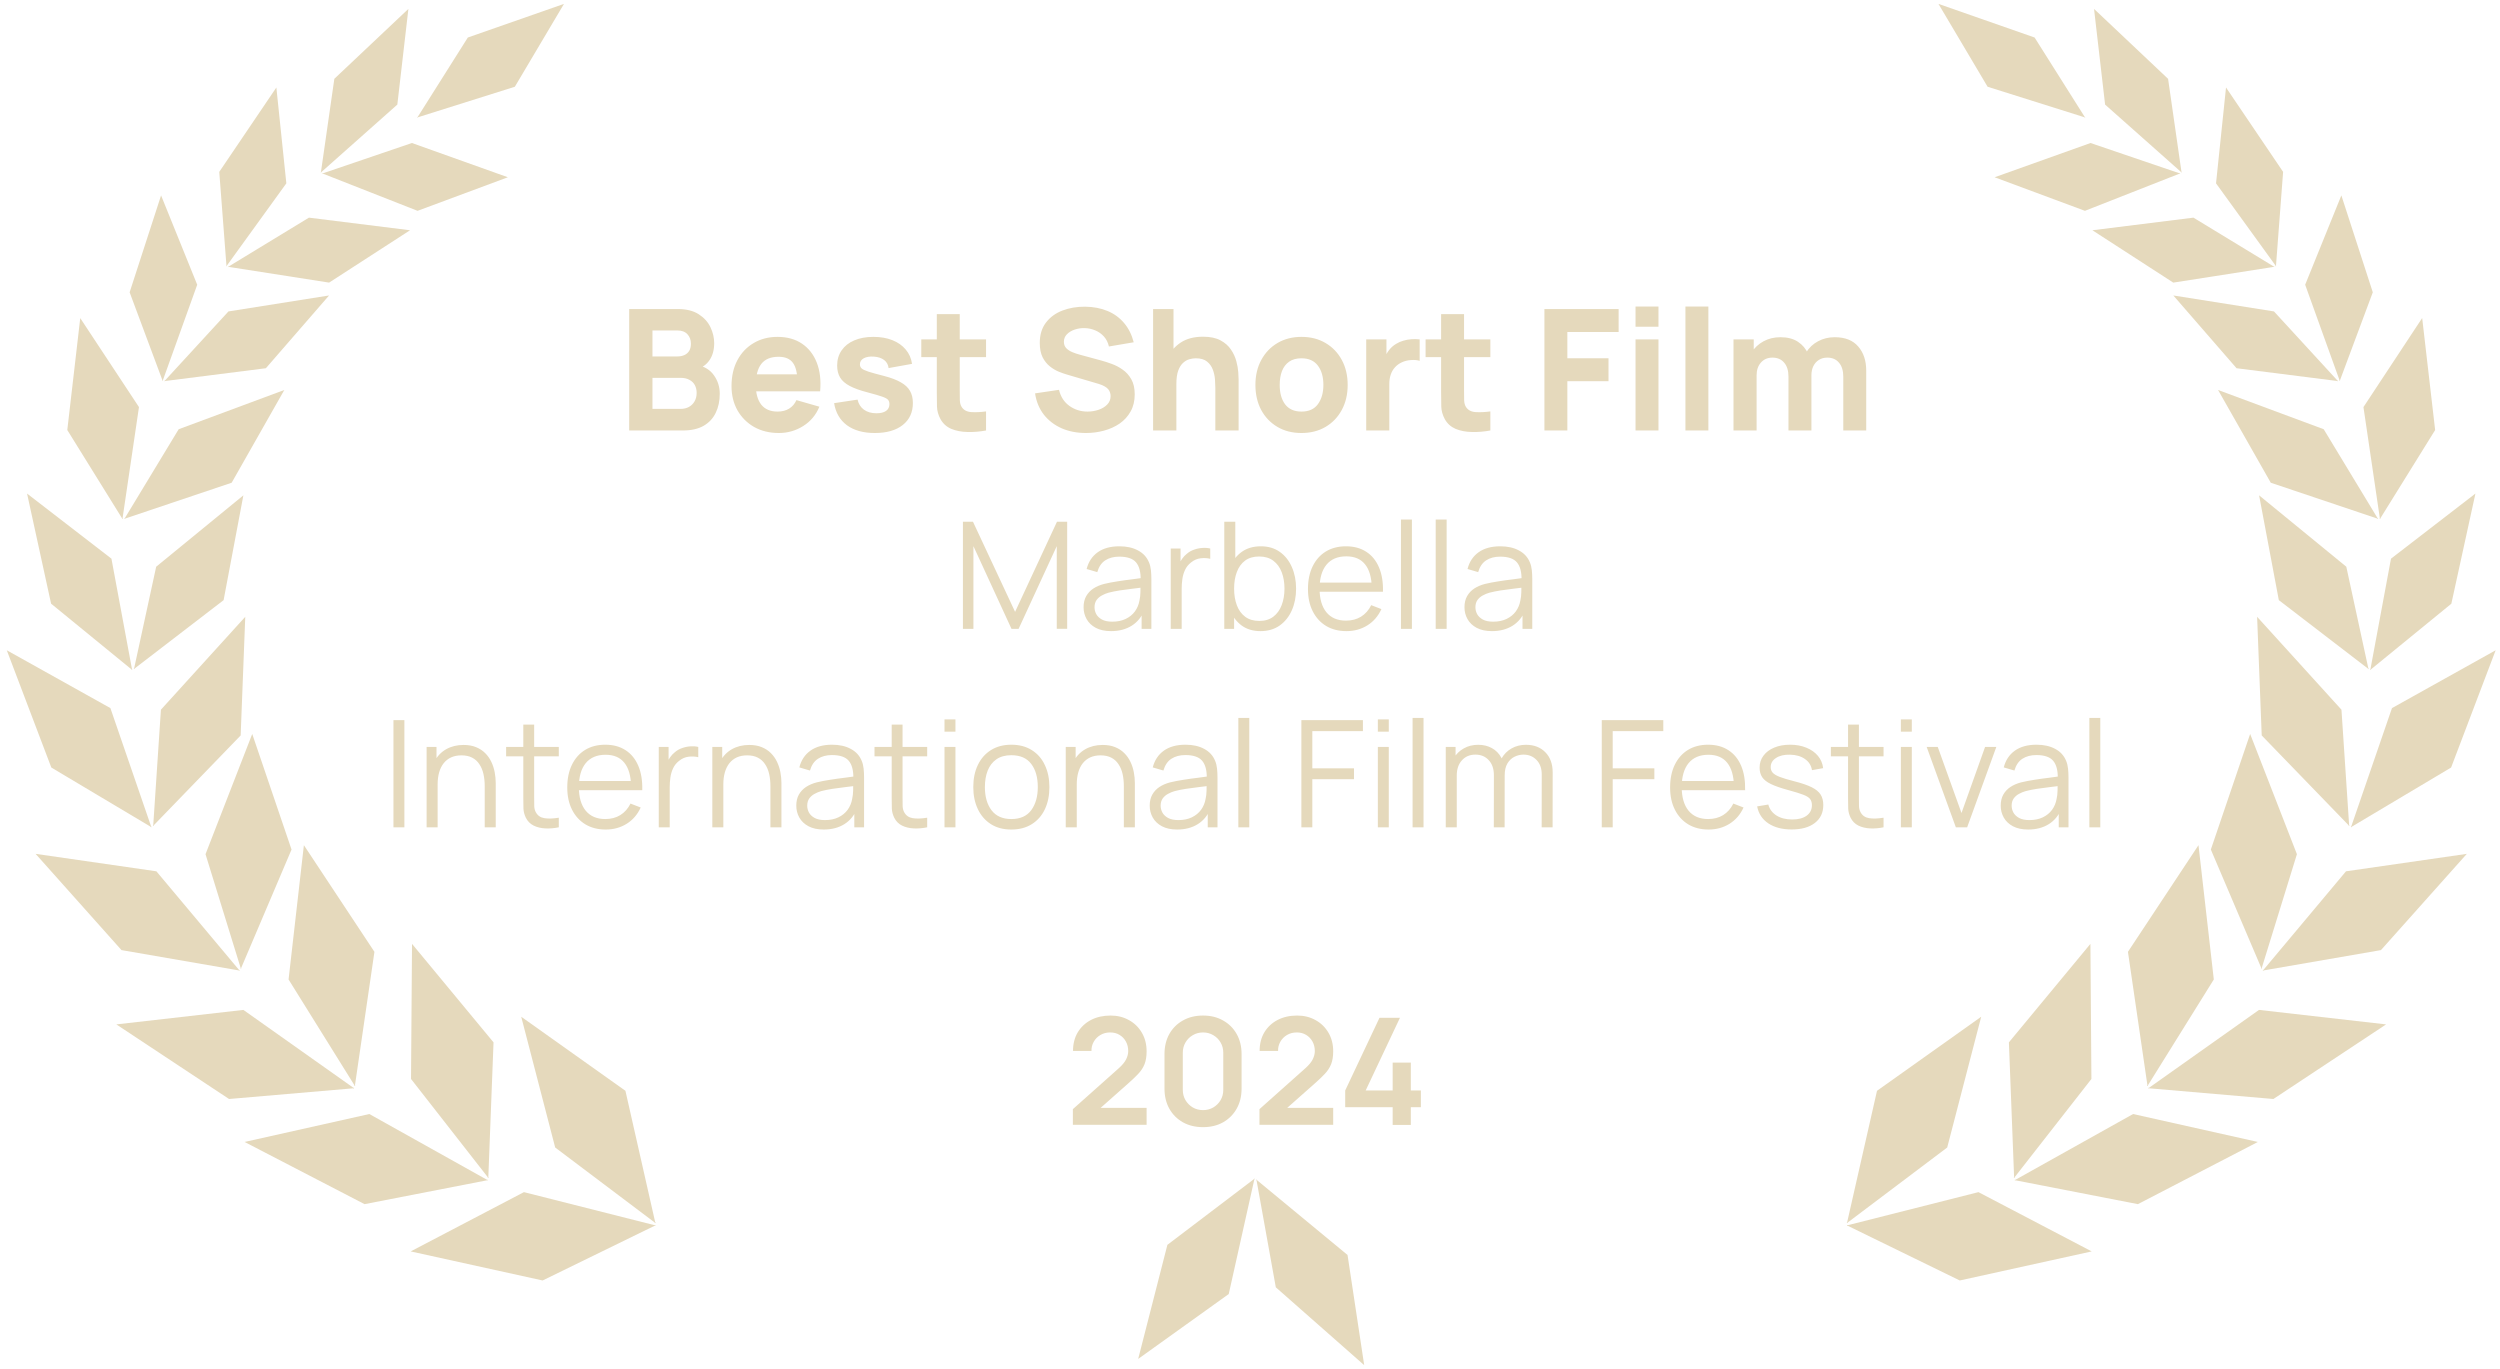 <svg xmlns="http://www.w3.org/2000/svg" width="252" height="138" viewBox="0 0 252 138" fill="none"><path d="M63.043 109.952L52.539 102.487L55.962 115.668L65.978 123.217L66.033 123.297L66.093 123.257L66.038 123.177L63.043 109.952Z" fill="#E5D9BC"></path><path d="M66.063 123.521L66.058 123.486L65.968 123.496L52.812 120.167L41.396 126.142L54.696 129.072L65.958 123.571L66.068 123.561L66.063 123.521Z" fill="#E5D9BC"></path><path d="M41.531 95.142L41.431 108.761L49.15 118.638L49.185 118.737L49.255 118.712L49.225 118.618L49.748 105.069L41.531 95.142Z" fill="#E5D9BC"></path><path d="M49.15 118.996L49.155 118.961L49.16 118.927L49.07 118.912L37.23 112.294L24.653 115.109L36.747 121.378L49.055 118.981L49.15 118.996Z" fill="#E5D9BC"></path><path d="M30.632 85.195L29.088 98.73L35.715 109.374L35.735 109.473L35.805 109.458L35.785 109.364L37.743 95.944L30.632 85.195Z" fill="#E5D9BC"></path><path d="M35.675 109.728L35.695 109.658L35.601 109.633L24.533 101.799L11.726 103.259L23.088 110.779L35.581 109.703L35.675 109.728Z" fill="#E5D9BC"></path><path d="M24.279 97.638H24.314L24.319 97.549L29.387 85.634L25.425 73.983L20.716 86.103L24.249 97.544L24.244 97.633L24.279 97.638Z" fill="#E5D9BC"></path><path d="M24.045 97.813L24.125 97.858L24.144 97.828L24.159 97.798L24.085 97.758L15.763 87.827L3.589 86.068L12.245 95.77L24.045 97.813Z" fill="#E5D9BC"></path><path d="M15.444 83.247L15.474 83.262L15.508 83.177L24.259 74.133L24.722 62.173L16.221 71.537L15.449 83.153L15.414 83.232L15.444 83.247Z" fill="#E5D9BC"></path><path d="M15.165 83.322L15.225 83.397L15.254 83.372V83.377V83.372L15.279 83.357L15.225 83.287L11.128 71.377L0.684 65.547L5.173 77.367L15.165 83.322Z" fill="#E5D9BC"></path><path d="M13.505 67.436L13.535 67.451L13.58 67.376L22.54 60.494L24.533 49.93L15.743 57.125L13.525 67.351L13.48 67.421L13.505 67.436Z" fill="#E5D9BC"></path><path d="M13.251 67.471L13.291 67.535L13.316 67.52L13.341 67.505L13.301 67.436L11.233 56.313L2.727 49.751L5.149 60.848L13.251 67.471Z" fill="#E5D9BC"></path><path d="M12.549 52.292L12.568 52.312L12.623 52.267L23.352 48.659L28.659 39.31L18.01 43.267L12.588 52.222L12.529 52.267L12.549 52.287L12.543 52.292L12.549 52.287V52.292Z" fill="#E5D9BC"></path><path d="M12.314 52.316L12.344 52.312L12.369 52.307L12.354 52.237L14.008 41.035L8.089 32.065L6.783 43.347L12.299 52.237L12.314 52.316Z" fill="#E5D9BC"></path><path d="M16.58 38.414L16.595 38.438L16.66 38.404L26.8 37.118L33.169 29.783L23.028 31.392L16.63 38.354L16.57 38.389L16.58 38.409V38.414Z" fill="#E5D9BC"></path><path d="M16.37 38.394H16.42V38.324L19.879 28.701L16.236 19.697L13.067 29.464L16.37 38.324V38.394Z" fill="#E5D9BC"></path><path d="M22.993 26.873L23.003 26.923L23.083 26.908L33.174 28.487L41.331 23.21L31.141 21.939L23.058 26.858L22.993 26.873Z" fill="#E5D9BC"></path><path d="M22.804 26.823L22.849 26.838L22.864 26.778L28.863 18.481L27.857 8.819L22.101 17.325L22.824 26.753L22.804 26.823Z" fill="#E5D9BC"></path><path d="M32.496 17.454V17.514H32.576L42.089 21.252L51.193 17.868L41.521 14.415L32.581 17.459L32.496 17.454Z" fill="#E5D9BC"></path><path d="M32.347 17.385L32.367 17.395L32.397 17.34L40.051 10.543L41.167 0.896L33.702 7.942L32.357 17.3L32.322 17.37L32.347 17.38V17.385Z" fill="#E5D9BC"></path><path d="M42.133 11.819L51.896 8.744L56.849 0.392L47.157 3.781L42.114 11.774L42.049 11.819L42.084 11.858L42.133 11.819Z" fill="#E5D9BC"></path><path d="M186.177 123.277L186.207 123.297L186.257 123.222L196.278 115.668L199.706 102.487L189.202 109.952L186.197 123.187L186.152 123.257L186.177 123.277Z" fill="#E5D9BC"></path><path d="M199.427 120.167L186.272 123.496L186.182 123.486V123.521H186.177H186.182L186.177 123.561L186.277 123.571L197.544 129.072L210.844 126.142L199.427 120.167Z" fill="#E5D9BC"></path><path d="M203.06 118.737L203.095 118.638L210.814 108.761L210.714 95.142L202.497 105.069L203.02 118.618L202.99 118.712L203.06 118.737Z" fill="#E5D9BC"></path><path d="M203.175 118.912L203.085 118.927L203.09 118.961H203.095L203.1 118.996L203.19 118.981L215.498 121.378L227.592 115.109L215.015 112.294L203.175 118.912Z" fill="#E5D9BC"></path><path d="M216.505 109.473L216.524 109.374L223.152 98.73L221.607 85.195L214.496 95.944L216.455 109.364L216.435 109.458L216.505 109.473Z" fill="#E5D9BC"></path><path d="M227.712 101.799H227.707L216.644 109.633L216.549 109.658L216.559 109.693L216.569 109.728L216.664 109.703L229.157 110.779L240.518 103.259L227.712 101.799Z" fill="#E5D9BC"></path><path d="M226.815 73.983L222.853 85.634L227.921 97.534L227.926 97.638H227.961H227.966L227.996 97.633L227.991 97.554L231.529 86.103L226.815 73.983Z" fill="#E5D9BC"></path><path d="M228.16 97.758L228.085 97.803L228.1 97.828L228.12 97.858L228.2 97.813L240 95.77L248.656 86.068L236.477 87.827L228.16 97.758Z" fill="#E5D9BC"></path><path d="M236.766 83.262L236.796 83.247L236.826 83.232L236.791 83.153L236.019 71.537L227.517 62.173L227.981 74.133L236.731 83.177L236.766 83.262Z" fill="#E5D9BC"></path><path d="M236.99 83.372L237.015 83.397L237.075 83.322L247.071 77.367L251.561 65.547L241.111 71.377L237.01 83.297L236.965 83.357L236.985 83.372V83.377L236.99 83.372Z" fill="#E5D9BC"></path><path d="M238.719 67.451L238.769 67.421L238.724 67.351L236.507 57.125L227.717 49.93L229.705 60.494L238.68 67.386L238.719 67.451Z" fill="#E5D9BC"></path><path d="M241.012 56.313L238.944 67.436L238.904 67.505L238.929 67.52V67.525V67.52L238.954 67.535L238.994 67.471L247.096 60.853L249.523 49.751L241.012 56.313Z" fill="#E5D9BC"></path><path d="M239.646 52.212L234.23 43.267L223.581 39.31L228.893 48.659L239.621 52.267L239.676 52.312L239.696 52.292L239.716 52.267L239.646 52.212Z" fill="#E5D9BC"></path><path d="M239.886 52.222L239.871 52.307L239.93 52.316L239.945 52.237L245.462 43.347L244.156 32.065L244.151 32.08V32.065L238.236 41.035L239.886 52.222Z" fill="#E5D9BC"></path><path d="M225.444 37.118L235.585 38.404L235.65 38.438L235.66 38.414H235.665V38.409L235.675 38.389L235.61 38.354L229.217 31.392L219.071 29.783V29.788V29.783L225.444 37.118Z" fill="#E5D9BC"></path><path d="M235.819 38.314V38.394H235.849H235.874V38.324L239.178 29.464L236.009 19.697L232.361 28.701L235.819 38.314Z" fill="#E5D9BC"></path><path d="M210.913 23.21L219.066 28.487L223.122 27.855L229.162 26.908L229.241 26.923L229.251 26.873L229.187 26.858L221.099 21.939L210.913 23.21Z" fill="#E5D9BC"></path><path d="M229.391 26.838L229.436 26.823L229.421 26.768L230.138 17.325L224.383 8.819L223.376 18.481L229.371 26.763L229.391 26.838Z" fill="#E5D9BC"></path><path d="M210.161 21.252L219.669 17.514H219.749V17.454L219.664 17.459L210.724 14.415L201.057 17.868L210.161 21.252Z" fill="#E5D9BC"></path><path d="M219.853 17.34L219.878 17.395L219.898 17.385V17.38L219.923 17.37L219.888 17.3L218.543 7.947L211.078 0.896L212.194 10.543L219.853 17.34Z" fill="#E5D9BC"></path><path d="M210.111 11.819L210.161 11.858L210.196 11.819L210.131 11.774L205.088 3.781L195.396 0.392L200.349 8.744L210.111 11.819Z" fill="#E5D9BC"></path><path d="M126.728 118.981L126.678 118.892L126.623 118.926L126.663 118.996L128.601 129.76L137.511 137.608L135.832 126.501L126.728 118.981Z" fill="#E5D9BC"></path><path d="M126.369 118.877L117.673 125.479L114.728 136.98L123.857 130.438L126.434 118.897L126.479 118.832L126.424 118.797L126.369 118.877Z" fill="#E5D9BC"></path><path d="M63.422 43.392V31.152H68.318C69.191 31.152 69.897 31.328 70.435 31.679C70.973 32.025 71.367 32.461 71.616 32.988C71.866 33.515 71.99 34.048 71.99 34.586C71.99 35.272 71.835 35.841 71.523 36.295C71.217 36.748 70.795 37.051 70.256 37.204V36.779C71.021 36.938 71.594 37.292 71.973 37.842C72.359 38.391 72.551 39.006 72.551 39.686C72.551 40.417 72.415 41.06 72.143 41.616C71.877 42.171 71.469 42.607 70.919 42.925C70.37 43.236 69.678 43.392 68.845 43.392H63.422ZM65.768 41.216H68.607C68.919 41.216 69.197 41.151 69.44 41.021C69.684 40.885 69.874 40.698 70.01 40.46C70.152 40.216 70.222 39.93 70.222 39.601C70.222 39.312 70.163 39.054 70.044 38.828C69.925 38.601 69.744 38.422 69.5 38.292C69.262 38.156 68.964 38.088 68.607 38.088H65.768V41.216ZM65.768 35.929H68.284C68.545 35.929 68.777 35.884 68.981 35.793C69.185 35.702 69.347 35.564 69.466 35.377C69.585 35.184 69.644 34.937 69.644 34.637C69.644 34.263 69.528 33.949 69.296 33.694C69.064 33.439 68.726 33.311 68.284 33.311H65.768V35.929ZM78.514 43.647C77.573 43.647 76.743 43.446 76.023 43.044C75.309 42.636 74.748 42.077 74.34 41.369C73.938 40.655 73.737 39.839 73.737 38.921C73.737 37.918 73.935 37.045 74.332 36.303C74.728 35.561 75.275 34.986 75.972 34.578C76.669 34.164 77.471 33.957 78.378 33.957C79.341 33.957 80.16 34.184 80.834 34.637C81.508 35.09 82.007 35.728 82.33 36.55C82.653 37.371 82.766 38.337 82.67 39.448H80.384V38.598C80.384 37.663 80.234 36.992 79.933 36.584C79.638 36.17 79.154 35.963 78.48 35.963C77.692 35.963 77.111 36.204 76.737 36.686C76.369 37.162 76.185 37.867 76.185 38.802C76.185 39.658 76.369 40.321 76.737 40.791C77.111 41.256 77.658 41.488 78.378 41.488C78.831 41.488 79.219 41.389 79.542 41.191C79.865 40.992 80.112 40.706 80.282 40.332L82.594 40.995C82.248 41.834 81.701 42.485 80.953 42.95C80.211 43.415 79.398 43.647 78.514 43.647ZM75.471 39.448V37.731H81.557V39.448H75.471ZM88.176 43.647C87.02 43.647 86.085 43.386 85.371 42.865C84.663 42.338 84.232 41.596 84.079 40.638L86.442 40.281C86.539 40.712 86.751 41.049 87.08 41.293C87.414 41.536 87.836 41.658 88.346 41.658C88.766 41.658 89.089 41.579 89.315 41.42C89.542 41.256 89.655 41.029 89.655 40.74C89.655 40.559 89.61 40.414 89.519 40.307C89.429 40.193 89.225 40.083 88.907 39.975C88.596 39.867 88.108 39.726 87.445 39.55C86.697 39.357 86.1 39.142 85.652 38.904C85.204 38.666 84.881 38.383 84.683 38.054C84.485 37.72 84.385 37.317 84.385 36.847C84.385 36.258 84.536 35.748 84.836 35.317C85.136 34.881 85.558 34.546 86.102 34.314C86.652 34.076 87.298 33.957 88.04 33.957C88.76 33.957 89.398 34.068 89.953 34.289C90.508 34.51 90.956 34.824 91.296 35.232C91.642 35.64 91.854 36.122 91.933 36.677L89.57 37.102C89.531 36.762 89.383 36.493 89.128 36.295C88.873 36.096 88.528 35.98 88.091 35.946C87.666 35.918 87.324 35.974 87.063 36.116C86.808 36.258 86.68 36.462 86.68 36.728C86.68 36.887 86.734 37.02 86.842 37.128C86.955 37.235 87.185 37.346 87.53 37.459C87.882 37.572 88.414 37.72 89.128 37.901C89.825 38.082 90.384 38.295 90.803 38.539C91.228 38.777 91.537 39.066 91.729 39.406C91.922 39.74 92.018 40.145 92.018 40.621C92.018 41.562 91.678 42.301 90.998 42.84C90.318 43.378 89.378 43.647 88.176 43.647ZM99.394 43.392C98.76 43.511 98.136 43.562 97.524 43.545C96.918 43.534 96.374 43.429 95.892 43.231C95.416 43.027 95.054 42.701 94.804 42.253C94.578 41.834 94.459 41.409 94.447 40.978C94.436 40.542 94.43 40.049 94.43 39.499V31.662H96.742V39.363C96.742 39.72 96.745 40.043 96.751 40.332C96.762 40.615 96.822 40.842 96.929 41.012C97.133 41.335 97.459 41.511 97.907 41.539C98.355 41.567 98.85 41.545 99.394 41.471V43.392ZM92.866 35.997V34.212H99.394V35.997H92.866ZM109.467 43.647C108.561 43.647 107.742 43.488 107.011 43.171C106.285 42.848 105.688 42.389 105.217 41.794C104.753 41.193 104.458 40.479 104.333 39.652L106.747 39.295C106.917 39.998 107.269 40.539 107.801 40.919C108.334 41.298 108.94 41.488 109.62 41.488C110 41.488 110.368 41.429 110.725 41.31C111.082 41.191 111.374 41.015 111.601 40.783C111.833 40.55 111.949 40.264 111.949 39.924C111.949 39.799 111.929 39.68 111.89 39.567C111.856 39.448 111.796 39.338 111.711 39.236C111.626 39.134 111.504 39.037 111.346 38.947C111.193 38.856 110.997 38.774 110.759 38.7L107.58 37.765C107.342 37.697 107.065 37.601 106.747 37.476C106.436 37.351 106.132 37.173 105.838 36.941C105.543 36.708 105.297 36.402 105.098 36.023C104.906 35.637 104.809 35.153 104.809 34.569C104.809 33.747 105.016 33.065 105.43 32.521C105.843 31.977 106.396 31.571 107.087 31.305C107.779 31.039 108.544 30.908 109.382 30.914C110.227 30.925 110.98 31.07 111.643 31.348C112.306 31.625 112.862 32.03 113.309 32.563C113.757 33.09 114.08 33.736 114.278 34.501L111.779 34.926C111.689 34.529 111.521 34.195 111.278 33.923C111.034 33.651 110.742 33.444 110.402 33.303C110.068 33.161 109.717 33.084 109.348 33.073C108.986 33.062 108.643 33.113 108.32 33.226C108.002 33.334 107.742 33.492 107.538 33.702C107.339 33.912 107.24 34.161 107.24 34.45C107.24 34.716 107.322 34.935 107.487 35.105C107.651 35.269 107.858 35.402 108.107 35.504C108.357 35.606 108.612 35.691 108.872 35.759L110.997 36.337C111.315 36.422 111.666 36.535 112.051 36.677C112.437 36.813 112.805 37.006 113.156 37.255C113.513 37.499 113.805 37.822 114.032 38.224C114.264 38.626 114.38 39.136 114.38 39.754C114.38 40.411 114.241 40.987 113.964 41.48C113.692 41.967 113.323 42.372 112.859 42.695C112.394 43.012 111.867 43.25 111.278 43.409C110.694 43.568 110.091 43.647 109.467 43.647ZM122.505 43.392V39.057C122.505 38.847 122.493 38.581 122.471 38.258C122.448 37.929 122.377 37.601 122.258 37.272C122.139 36.943 121.944 36.669 121.672 36.448C121.405 36.227 121.026 36.116 120.533 36.116C120.334 36.116 120.122 36.147 119.895 36.21C119.668 36.272 119.456 36.394 119.258 36.575C119.059 36.751 118.895 37.011 118.765 37.357C118.64 37.703 118.578 38.162 118.578 38.734L117.252 38.105C117.252 37.38 117.399 36.7 117.694 36.065C117.988 35.43 118.43 34.918 119.02 34.527C119.615 34.136 120.363 33.94 121.264 33.94C121.983 33.94 122.57 34.062 123.023 34.306C123.476 34.549 123.828 34.858 124.077 35.232C124.332 35.606 124.513 35.997 124.621 36.405C124.729 36.807 124.794 37.176 124.817 37.51C124.839 37.844 124.851 38.088 124.851 38.241V43.392H122.505ZM116.232 43.392V31.152H118.289V37.442H118.578V43.392H116.232ZM131.187 43.647C130.264 43.647 129.453 43.44 128.756 43.027C128.059 42.613 127.515 42.043 127.124 41.318C126.739 40.587 126.546 39.748 126.546 38.802C126.546 37.844 126.745 37.003 127.141 36.278C127.538 35.547 128.085 34.977 128.782 34.569C129.479 34.161 130.281 33.957 131.187 33.957C132.111 33.957 132.921 34.164 133.618 34.578C134.321 34.991 134.868 35.564 135.259 36.295C135.65 37.02 135.845 37.856 135.845 38.802C135.845 39.754 135.647 40.596 135.25 41.327C134.859 42.052 134.312 42.621 133.61 43.035C132.913 43.443 132.105 43.647 131.187 43.647ZM131.187 41.488C131.93 41.488 132.482 41.239 132.845 40.74C133.213 40.236 133.397 39.59 133.397 38.802C133.397 37.986 133.21 37.334 132.836 36.847C132.468 36.36 131.918 36.116 131.187 36.116C130.683 36.116 130.269 36.229 129.946 36.456C129.623 36.683 129.382 36.997 129.224 37.4C129.071 37.802 128.994 38.269 128.994 38.802C128.994 39.624 129.178 40.278 129.547 40.766C129.921 41.247 130.468 41.488 131.187 41.488ZM137.714 43.392V34.212H139.754V36.456L139.533 36.167C139.652 35.85 139.811 35.561 140.009 35.3C140.208 35.039 140.451 34.824 140.74 34.654C140.961 34.518 141.202 34.413 141.463 34.34C141.724 34.26 141.993 34.212 142.27 34.195C142.548 34.172 142.826 34.178 143.103 34.212V36.371C142.848 36.292 142.551 36.266 142.211 36.295C141.877 36.317 141.573 36.394 141.301 36.524C141.029 36.649 140.8 36.816 140.613 37.026C140.426 37.23 140.284 37.473 140.188 37.757C140.092 38.034 140.043 38.349 140.043 38.7V43.392H137.714ZM150.228 43.392C149.594 43.511 148.97 43.562 148.358 43.545C147.752 43.534 147.208 43.429 146.726 43.231C146.25 43.027 145.888 42.701 145.638 42.253C145.412 41.834 145.293 41.409 145.281 40.978C145.27 40.542 145.264 40.049 145.264 39.499V31.662H147.576V39.363C147.576 39.72 147.579 40.043 147.585 40.332C147.596 40.615 147.656 40.842 147.763 41.012C147.967 41.335 148.293 41.511 148.741 41.539C149.188 41.567 149.684 41.545 150.228 41.471V43.392ZM143.7 35.997V34.212H150.228V35.997H143.7ZM155.677 43.392V31.152H163.157V33.464H157.989V36.116H162.137V38.428H157.989V43.392H155.677ZM164.862 32.937V30.897H167.174V32.937H164.862ZM164.862 43.392V34.212H167.174V43.392H164.862ZM169.892 43.392V30.897H172.204V43.392H169.892ZM185.803 43.392V37.969C185.803 37.363 185.658 36.892 185.369 36.558C185.086 36.218 184.692 36.048 184.188 36.048C183.865 36.048 183.584 36.125 183.346 36.278C183.108 36.425 182.921 36.635 182.785 36.907C182.655 37.173 182.59 37.482 182.59 37.833L181.621 37.187C181.621 36.558 181.768 36.003 182.062 35.521C182.363 35.039 182.762 34.665 183.261 34.399C183.765 34.127 184.324 33.991 184.936 33.991C185.984 33.991 186.774 34.303 187.307 34.926C187.845 35.544 188.115 36.354 188.115 37.357V43.392H185.803ZM174.736 43.392V34.212H176.776V37.255H177.065V43.392H174.736ZM180.278 43.392V37.969C180.278 37.363 180.133 36.892 179.844 36.558C179.561 36.218 179.167 36.048 178.663 36.048C178.181 36.048 177.793 36.215 177.498 36.55C177.209 36.878 177.065 37.306 177.065 37.833L176.096 37.153C176.096 36.552 176.246 36.014 176.546 35.538C176.846 35.062 177.249 34.685 177.753 34.408C178.263 34.13 178.833 33.991 179.462 33.991C180.181 33.991 180.771 34.144 181.23 34.45C181.694 34.756 182.037 35.164 182.258 35.674C182.479 36.184 182.59 36.745 182.59 37.357V43.392H180.278ZM97.063 63.392V52.592H98.076L102.321 61.675L106.543 52.592H107.571V63.385H106.521V55.052L102.673 63.392H101.961L98.121 55.052V63.392H97.063ZM111.993 63.617C111.383 63.617 110.87 63.507 110.455 63.287C110.045 63.067 109.738 62.775 109.533 62.41C109.328 62.045 109.225 61.647 109.225 61.217C109.225 60.777 109.313 60.402 109.488 60.092C109.668 59.777 109.91 59.52 110.215 59.32C110.525 59.12 110.883 58.967 111.288 58.862C111.698 58.762 112.15 58.675 112.645 58.6C113.145 58.52 113.633 58.452 114.108 58.397C114.588 58.337 115.008 58.28 115.368 58.225L114.978 58.465C114.993 57.665 114.838 57.072 114.513 56.687C114.188 56.302 113.623 56.11 112.818 56.11C112.263 56.11 111.793 56.235 111.408 56.485C111.028 56.735 110.76 57.13 110.605 57.67L109.533 57.355C109.718 56.63 110.09 56.067 110.65 55.667C111.21 55.267 111.938 55.067 112.833 55.067C113.573 55.067 114.2 55.207 114.715 55.487C115.235 55.762 115.603 56.162 115.818 56.687C115.918 56.922 115.983 57.185 116.013 57.475C116.043 57.765 116.058 58.06 116.058 58.36V63.392H115.075V61.36L115.36 61.48C115.085 62.175 114.658 62.705 114.078 63.07C113.498 63.435 112.803 63.617 111.993 63.617ZM112.12 62.665C112.635 62.665 113.085 62.572 113.47 62.387C113.855 62.202 114.165 61.95 114.4 61.63C114.635 61.305 114.788 60.94 114.858 60.535C114.918 60.275 114.95 59.99 114.955 59.68C114.96 59.365 114.963 59.13 114.963 58.975L115.383 59.192C115.008 59.242 114.6 59.292 114.16 59.342C113.725 59.392 113.295 59.45 112.87 59.515C112.45 59.58 112.07 59.657 111.73 59.747C111.5 59.812 111.278 59.905 111.063 60.025C110.848 60.14 110.67 60.295 110.53 60.49C110.395 60.685 110.328 60.927 110.328 61.217C110.328 61.452 110.385 61.68 110.5 61.9C110.62 62.12 110.81 62.302 111.07 62.447C111.335 62.592 111.685 62.665 112.12 62.665ZM118.01 63.392V55.292H119V57.242L118.805 56.987C118.895 56.747 119.013 56.527 119.158 56.327C119.303 56.122 119.46 55.955 119.63 55.825C119.84 55.64 120.085 55.5 120.365 55.405C120.645 55.305 120.928 55.247 121.213 55.232C121.498 55.212 121.758 55.232 121.993 55.292V56.327C121.698 56.252 121.375 56.235 121.025 56.275C120.675 56.315 120.353 56.455 120.058 56.695C119.788 56.905 119.585 57.157 119.45 57.452C119.315 57.742 119.225 58.052 119.18 58.382C119.135 58.707 119.113 59.03 119.113 59.35V63.392H118.01ZM127.053 63.617C126.308 63.617 125.678 63.43 125.163 63.055C124.648 62.675 124.258 62.162 123.993 61.517C123.728 60.867 123.596 60.14 123.596 59.335C123.596 58.515 123.728 57.785 123.993 57.145C124.263 56.5 124.658 55.992 125.178 55.622C125.698 55.252 126.338 55.067 127.098 55.067C127.838 55.067 128.473 55.255 129.003 55.63C129.533 56.005 129.938 56.515 130.218 57.16C130.503 57.805 130.646 58.53 130.646 59.335C130.646 60.145 130.503 60.872 130.218 61.517C129.933 62.162 129.523 62.675 128.988 63.055C128.453 63.43 127.808 63.617 127.053 63.617ZM123.408 63.392V52.592H124.518V57.295H124.398V63.392H123.408ZM126.941 62.59C127.506 62.59 127.976 62.447 128.351 62.162C128.726 61.877 129.006 61.49 129.191 61C129.381 60.505 129.476 59.95 129.476 59.335C129.476 58.725 129.383 58.175 129.198 57.685C129.013 57.195 128.731 56.807 128.351 56.522C127.976 56.237 127.498 56.095 126.918 56.095C126.353 56.095 125.883 56.232 125.508 56.507C125.138 56.782 124.861 57.165 124.676 57.655C124.491 58.14 124.398 58.7 124.398 59.335C124.398 59.96 124.491 60.52 124.676 61.015C124.861 61.505 125.141 61.89 125.516 62.17C125.891 62.45 126.366 62.59 126.941 62.59ZM135.72 63.617C134.93 63.617 134.245 63.442 133.665 63.092C133.09 62.742 132.643 62.25 132.323 61.615C132.003 60.98 131.843 60.235 131.843 59.38C131.843 58.495 132 57.73 132.315 57.085C132.63 56.44 133.073 55.942 133.643 55.592C134.218 55.242 134.895 55.067 135.675 55.067C136.475 55.067 137.158 55.252 137.723 55.622C138.288 55.987 138.715 56.512 139.005 57.197C139.295 57.882 139.428 58.7 139.403 59.65H138.278V59.26C138.258 58.21 138.03 57.417 137.595 56.882C137.165 56.347 136.535 56.08 135.705 56.08C134.835 56.08 134.168 56.362 133.703 56.927C133.243 57.492 133.013 58.297 133.013 59.342C133.013 60.362 133.243 61.155 133.703 61.72C134.168 62.28 134.825 62.56 135.675 62.56C136.255 62.56 136.76 62.427 137.19 62.162C137.625 61.892 137.968 61.505 138.218 61L139.245 61.397C138.925 62.102 138.453 62.65 137.828 63.04C137.208 63.425 136.505 63.617 135.72 63.617ZM132.623 59.65V58.727H138.81V59.65H132.623ZM141.217 63.392V52.367H142.32V63.392H141.217ZM144.718 63.392V52.367H145.821V63.392H144.718ZM150.387 63.617C149.777 63.617 149.264 63.507 148.849 63.287C148.439 63.067 148.132 62.775 147.927 62.41C147.722 62.045 147.619 61.647 147.619 61.217C147.619 60.777 147.707 60.402 147.882 60.092C148.062 59.777 148.304 59.52 148.609 59.32C148.919 59.12 149.277 58.967 149.682 58.862C150.092 58.762 150.544 58.675 151.039 58.6C151.539 58.52 152.027 58.452 152.502 58.397C152.982 58.337 153.402 58.28 153.762 58.225L153.372 58.465C153.387 57.665 153.232 57.072 152.907 56.687C152.582 56.302 152.017 56.11 151.212 56.11C150.657 56.11 150.187 56.235 149.802 56.485C149.422 56.735 149.154 57.13 148.999 57.67L147.927 57.355C148.112 56.63 148.484 56.067 149.044 55.667C149.604 55.267 150.332 55.067 151.227 55.067C151.967 55.067 152.594 55.207 153.109 55.487C153.629 55.762 153.997 56.162 154.212 56.687C154.312 56.922 154.377 57.185 154.407 57.475C154.437 57.765 154.452 58.06 154.452 58.36V63.392H153.469V61.36L153.754 61.48C153.479 62.175 153.052 62.705 152.472 63.07C151.892 63.435 151.197 63.617 150.387 63.617ZM150.514 62.665C151.029 62.665 151.479 62.572 151.864 62.387C152.249 62.202 152.559 61.95 152.794 61.63C153.029 61.305 153.182 60.94 153.252 60.535C153.312 60.275 153.344 59.99 153.349 59.68C153.354 59.365 153.357 59.13 153.357 58.975L153.777 59.192C153.402 59.242 152.994 59.292 152.554 59.342C152.119 59.392 151.689 59.45 151.264 59.515C150.844 59.58 150.464 59.657 150.124 59.747C149.894 59.812 149.672 59.905 149.457 60.025C149.242 60.14 149.064 60.295 148.924 60.49C148.789 60.685 148.722 60.927 148.722 61.217C148.722 61.452 148.779 61.68 148.894 61.9C149.014 62.12 149.204 62.302 149.464 62.447C149.729 62.592 150.079 62.665 150.514 62.665ZM39.66 83.392V72.592H40.762V83.392H39.66ZM48.86 83.392V79.26C48.86 78.81 48.818 78.397 48.733 78.022C48.648 77.642 48.51 77.312 48.32 77.032C48.135 76.747 47.893 76.527 47.593 76.372C47.298 76.217 46.938 76.14 46.513 76.14C46.123 76.14 45.778 76.207 45.478 76.342C45.183 76.477 44.933 76.672 44.728 76.927C44.528 77.177 44.375 77.482 44.27 77.842C44.165 78.202 44.113 78.612 44.113 79.072L43.333 78.9C43.333 78.07 43.478 77.372 43.768 76.807C44.058 76.242 44.458 75.815 44.968 75.525C45.478 75.235 46.063 75.09 46.723 75.09C47.208 75.09 47.63 75.165 47.99 75.315C48.355 75.465 48.663 75.667 48.913 75.922C49.168 76.177 49.373 76.47 49.528 76.8C49.683 77.125 49.795 77.472 49.865 77.842C49.935 78.207 49.97 78.572 49.97 78.937V83.392H48.86ZM43.003 83.392V75.292H44V77.287H44.113V83.392H43.003ZM56.327 83.392C55.872 83.487 55.422 83.525 54.977 83.505C54.537 83.485 54.142 83.39 53.792 83.22C53.447 83.05 53.184 82.785 53.004 82.425C52.859 82.125 52.779 81.822 52.764 81.517C52.754 81.207 52.749 80.855 52.749 80.46V73.042H53.844V80.415C53.844 80.755 53.847 81.04 53.852 81.27C53.862 81.495 53.914 81.695 54.009 81.87C54.189 82.205 54.474 82.405 54.864 82.47C55.259 82.535 55.747 82.52 56.327 82.425V83.392ZM51.017 76.237V75.292H56.327V76.237H51.017ZM61.057 83.617C60.267 83.617 59.582 83.442 59.002 83.092C58.427 82.742 57.98 82.25 57.66 81.615C57.34 80.98 57.18 80.235 57.18 79.38C57.18 78.495 57.337 77.73 57.652 77.085C57.967 76.44 58.41 75.942 58.98 75.592C59.555 75.242 60.232 75.067 61.012 75.067C61.812 75.067 62.495 75.252 63.06 75.622C63.625 75.987 64.052 76.512 64.342 77.197C64.632 77.882 64.765 78.7 64.74 79.65H63.615V79.26C63.595 78.21 63.367 77.417 62.932 76.882C62.502 76.347 61.872 76.08 61.042 76.08C60.172 76.08 59.505 76.362 59.04 76.927C58.58 77.492 58.35 78.297 58.35 79.342C58.35 80.362 58.58 81.155 59.04 81.72C59.505 82.28 60.162 82.56 61.012 82.56C61.592 82.56 62.097 82.427 62.527 82.162C62.962 81.892 63.305 81.505 63.555 81L64.582 81.397C64.262 82.102 63.79 82.65 63.165 83.04C62.545 83.425 61.842 83.617 61.057 83.617ZM57.96 79.65V78.727H64.147V79.65H57.96ZM66.404 83.392V75.292H67.394V77.242L67.199 76.987C67.289 76.747 67.406 76.527 67.552 76.327C67.697 76.122 67.854 75.955 68.024 75.825C68.234 75.64 68.479 75.5 68.759 75.405C69.039 75.305 69.322 75.247 69.606 75.232C69.891 75.212 70.151 75.232 70.386 75.292V76.327C70.091 76.252 69.769 76.235 69.419 76.275C69.069 76.315 68.746 76.455 68.451 76.695C68.181 76.905 67.979 77.157 67.844 77.452C67.709 77.742 67.619 78.052 67.574 78.382C67.529 78.707 67.507 79.03 67.507 79.35V83.392H66.404ZM77.659 83.392V79.26C77.659 78.81 77.617 78.397 77.532 78.022C77.447 77.642 77.309 77.312 77.119 77.032C76.934 76.747 76.692 76.527 76.392 76.372C76.097 76.217 75.737 76.14 75.312 76.14C74.922 76.14 74.577 76.207 74.277 76.342C73.982 76.477 73.732 76.672 73.527 76.927C73.327 77.177 73.174 77.482 73.069 77.842C72.964 78.202 72.912 78.612 72.912 79.072L72.132 78.9C72.132 78.07 72.277 77.372 72.567 76.807C72.857 76.242 73.257 75.815 73.767 75.525C74.277 75.235 74.862 75.09 75.522 75.09C76.007 75.09 76.429 75.165 76.789 75.315C77.154 75.465 77.462 75.667 77.712 75.922C77.967 76.177 78.172 76.47 78.327 76.8C78.482 77.125 78.594 77.472 78.664 77.842C78.734 78.207 78.769 78.572 78.769 78.937V83.392H77.659ZM71.802 83.392V75.292H72.799V77.287H72.912V83.392H71.802ZM83.033 83.617C82.423 83.617 81.91 83.507 81.496 83.287C81.085 83.067 80.778 82.775 80.573 82.41C80.368 82.045 80.266 81.647 80.266 81.217C80.266 80.777 80.353 80.402 80.528 80.092C80.708 79.777 80.951 79.52 81.255 79.32C81.566 79.12 81.923 78.967 82.328 78.862C82.738 78.762 83.191 78.675 83.686 78.6C84.186 78.52 84.673 78.452 85.148 78.397C85.628 78.337 86.048 78.28 86.408 78.225L86.018 78.465C86.033 77.665 85.878 77.072 85.553 76.687C85.228 76.302 84.663 76.11 83.858 76.11C83.303 76.11 82.833 76.235 82.448 76.485C82.068 76.735 81.8 77.13 81.645 77.67L80.573 77.355C80.758 76.63 81.13 76.067 81.691 75.667C82.251 75.267 82.978 75.067 83.873 75.067C84.613 75.067 85.24 75.207 85.755 75.487C86.275 75.762 86.643 76.162 86.858 76.687C86.958 76.922 87.023 77.185 87.053 77.475C87.083 77.765 87.098 78.06 87.098 78.36V83.392H86.115V81.36L86.4 81.48C86.126 82.175 85.698 82.705 85.118 83.07C84.538 83.435 83.843 83.617 83.033 83.617ZM83.16 82.665C83.675 82.665 84.126 82.572 84.51 82.387C84.895 82.202 85.206 81.95 85.441 81.63C85.675 81.305 85.828 80.94 85.898 80.535C85.958 80.275 85.99 79.99 85.996 79.68C86.001 79.365 86.003 79.13 86.003 78.975L86.423 79.192C86.048 79.242 85.641 79.292 85.201 79.342C84.766 79.392 84.335 79.45 83.91 79.515C83.49 79.58 83.111 79.657 82.77 79.747C82.54 79.812 82.318 79.905 82.103 80.025C81.888 80.14 81.71 80.295 81.57 80.49C81.436 80.685 81.368 80.927 81.368 81.217C81.368 81.452 81.425 81.68 81.54 81.9C81.66 82.12 81.85 82.302 82.111 82.447C82.376 82.592 82.725 82.665 83.16 82.665ZM93.46 83.392C93.005 83.487 92.555 83.525 92.111 83.505C91.671 83.485 91.275 83.39 90.925 83.22C90.581 83.05 90.318 82.785 90.138 82.425C89.993 82.125 89.913 81.822 89.898 81.517C89.888 81.207 89.883 80.855 89.883 80.46V73.042H90.978V80.415C90.978 80.755 90.981 81.04 90.986 81.27C90.996 81.495 91.048 81.695 91.143 81.87C91.323 82.205 91.608 82.405 91.998 82.47C92.393 82.535 92.88 82.52 93.46 82.425V83.392ZM88.15 76.237V75.292H93.46V76.237H88.15ZM95.206 73.755V72.517H96.309V73.755H95.206ZM95.206 83.392V75.292H96.309V83.392H95.206ZM101.94 83.617C101.135 83.617 100.447 83.435 99.877 83.07C99.307 82.705 98.87 82.2 98.565 81.555C98.26 80.91 98.107 80.17 98.107 79.335C98.107 78.485 98.262 77.74 98.572 77.1C98.882 76.46 99.322 75.962 99.892 75.607C100.467 75.247 101.15 75.067 101.94 75.067C102.75 75.067 103.44 75.25 104.01 75.615C104.585 75.975 105.022 76.477 105.322 77.122C105.627 77.762 105.78 78.5 105.78 79.335C105.78 80.185 105.627 80.932 105.322 81.577C105.017 82.217 104.577 82.717 104.002 83.077C103.427 83.437 102.74 83.617 101.94 83.617ZM101.94 82.56C102.84 82.56 103.51 82.262 103.95 81.667C104.39 81.067 104.61 80.29 104.61 79.335C104.61 78.355 104.387 77.575 103.942 76.995C103.502 76.415 102.835 76.125 101.94 76.125C101.335 76.125 100.835 76.262 100.44 76.537C100.05 76.807 99.757 77.185 99.562 77.67C99.372 78.15 99.277 78.705 99.277 79.335C99.277 80.31 99.502 81.092 99.952 81.682C100.402 82.267 101.065 82.56 101.94 82.56ZM113.284 83.392V79.26C113.284 78.81 113.242 78.397 113.157 78.022C113.072 77.642 112.934 77.312 112.744 77.032C112.559 76.747 112.317 76.527 112.017 76.372C111.722 76.217 111.362 76.14 110.937 76.14C110.547 76.14 110.202 76.207 109.902 76.342C109.607 76.477 109.357 76.672 109.152 76.927C108.952 77.177 108.799 77.482 108.694 77.842C108.589 78.202 108.537 78.612 108.537 79.072L107.757 78.9C107.757 78.07 107.902 77.372 108.192 76.807C108.482 76.242 108.882 75.815 109.392 75.525C109.902 75.235 110.487 75.09 111.147 75.09C111.632 75.09 112.054 75.165 112.414 75.315C112.779 75.465 113.087 75.667 113.337 75.922C113.592 76.177 113.797 76.47 113.952 76.8C114.107 77.125 114.219 77.472 114.289 77.842C114.359 78.207 114.394 78.572 114.394 78.937V83.392H113.284ZM107.427 83.392V75.292H108.424V77.287H108.537V83.392H107.427ZM118.658 83.617C118.048 83.617 117.536 83.507 117.121 83.287C116.711 83.067 116.403 82.775 116.198 82.41C115.993 82.045 115.891 81.647 115.891 81.217C115.891 80.777 115.978 80.402 116.153 80.092C116.333 79.777 116.576 79.52 116.881 79.32C117.191 79.12 117.548 78.967 117.953 78.862C118.363 78.762 118.816 78.675 119.311 78.6C119.811 78.52 120.298 78.452 120.773 78.397C121.253 78.337 121.673 78.28 122.033 78.225L121.643 78.465C121.658 77.665 121.503 77.072 121.178 76.687C120.853 76.302 120.288 76.11 119.483 76.11C118.928 76.11 118.458 76.235 118.073 76.485C117.693 76.735 117.426 77.13 117.271 77.67L116.198 77.355C116.383 76.63 116.756 76.067 117.316 75.667C117.876 75.267 118.603 75.067 119.498 75.067C120.238 75.067 120.866 75.207 121.381 75.487C121.901 75.762 122.268 76.162 122.483 76.687C122.583 76.922 122.648 77.185 122.678 77.475C122.708 77.765 122.723 78.06 122.723 78.36V83.392H121.741V81.36L122.026 81.48C121.751 82.175 121.323 82.705 120.743 83.07C120.163 83.435 119.468 83.617 118.658 83.617ZM118.786 82.665C119.301 82.665 119.751 82.572 120.136 82.387C120.521 82.202 120.831 81.95 121.066 81.63C121.301 81.305 121.453 80.94 121.523 80.535C121.583 80.275 121.616 79.99 121.621 79.68C121.626 79.365 121.628 79.13 121.628 78.975L122.048 79.192C121.673 79.242 121.266 79.292 120.826 79.342C120.391 79.392 119.961 79.45 119.536 79.515C119.116 79.58 118.736 79.657 118.396 79.747C118.166 79.812 117.943 79.905 117.728 80.025C117.513 80.14 117.336 80.295 117.196 80.49C117.061 80.685 116.993 80.927 116.993 81.217C116.993 81.452 117.051 81.68 117.166 81.9C117.286 82.12 117.476 82.302 117.736 82.447C118.001 82.592 118.351 82.665 118.786 82.665ZM124.825 83.392V72.367H125.928V83.392H124.825ZM131.179 83.392V72.592H137.382V73.695H132.282V77.445H136.482V78.54H132.282V83.392H131.179ZM138.888 73.755V72.517H139.99V73.755H138.888ZM138.888 83.392V75.292H139.99V83.392H138.888ZM142.389 83.392V72.367H143.491V83.392H142.389ZM155.4 83.392L155.407 78.075C155.407 77.45 155.232 76.96 154.882 76.605C154.537 76.245 154.097 76.065 153.562 76.065C153.257 76.065 152.96 76.135 152.67 76.275C152.38 76.415 152.14 76.64 151.95 76.95C151.765 77.26 151.672 77.665 151.672 78.165L151.02 77.977C151.005 77.397 151.117 76.89 151.357 76.455C151.602 76.02 151.937 75.682 152.362 75.442C152.792 75.197 153.277 75.075 153.817 75.075C154.632 75.075 155.285 75.327 155.775 75.832C156.265 76.332 156.51 77.01 156.51 77.865L156.502 83.392H155.4ZM145.732 83.392V75.292H146.722V77.287H146.842V83.392H145.732ZM150.577 83.392L150.585 78.15C150.585 77.505 150.412 76.997 150.067 76.627C149.727 76.252 149.277 76.065 148.717 76.065C148.157 76.065 147.705 76.257 147.36 76.642C147.015 77.022 146.842 77.53 146.842 78.165L146.182 77.805C146.182 77.285 146.305 76.82 146.55 76.41C146.795 75.995 147.13 75.67 147.555 75.435C147.98 75.195 148.462 75.075 149.002 75.075C149.517 75.075 149.975 75.185 150.375 75.405C150.78 75.625 151.097 75.945 151.327 76.365C151.557 76.785 151.672 77.295 151.672 77.895L151.665 83.392H150.577ZM161.458 83.392V72.592H167.66V73.695H162.56V77.445H166.76V78.54H162.56V83.392H161.458ZM172.224 83.617C171.434 83.617 170.749 83.442 170.169 83.092C169.594 82.742 169.147 82.25 168.827 81.615C168.507 80.98 168.347 80.235 168.347 79.38C168.347 78.495 168.504 77.73 168.819 77.085C169.134 76.44 169.577 75.942 170.147 75.592C170.722 75.242 171.399 75.067 172.179 75.067C172.979 75.067 173.662 75.252 174.227 75.622C174.792 75.987 175.219 76.512 175.509 77.197C175.799 77.882 175.932 78.7 175.907 79.65H174.782V79.26C174.762 78.21 174.534 77.417 174.099 76.882C173.669 76.347 173.039 76.08 172.209 76.08C171.339 76.08 170.672 76.362 170.207 76.927C169.747 77.492 169.517 78.297 169.517 79.342C169.517 80.362 169.747 81.155 170.207 81.72C170.672 82.28 171.329 82.56 172.179 82.56C172.759 82.56 173.264 82.427 173.694 82.162C174.129 81.892 174.472 81.505 174.722 81L175.749 81.397C175.429 82.102 174.957 82.65 174.332 83.04C173.712 83.425 173.009 83.617 172.224 83.617ZM169.127 79.65V78.727H175.314V79.65H169.127ZM180.593 83.61C179.643 83.61 178.861 83.405 178.246 82.995C177.636 82.585 177.261 82.015 177.121 81.285L178.246 81.097C178.366 81.557 178.638 81.925 179.063 82.2C179.493 82.47 180.023 82.605 180.653 82.605C181.268 82.605 181.753 82.477 182.108 82.222C182.463 81.962 182.641 81.61 182.641 81.165C182.641 80.915 182.583 80.712 182.468 80.557C182.358 80.397 182.131 80.25 181.786 80.115C181.441 79.98 180.926 79.82 180.241 79.635C179.506 79.435 178.931 79.235 178.516 79.035C178.101 78.835 177.806 78.605 177.631 78.345C177.456 78.08 177.368 77.757 177.368 77.377C177.368 76.917 177.498 76.515 177.758 76.17C178.018 75.82 178.378 75.55 178.838 75.36C179.298 75.165 179.833 75.067 180.443 75.067C181.053 75.067 181.598 75.167 182.078 75.367C182.563 75.562 182.953 75.837 183.248 76.192C183.543 76.547 183.718 76.96 183.773 77.43L182.648 77.632C182.573 77.157 182.336 76.782 181.936 76.507C181.541 76.227 181.038 76.082 180.428 76.072C179.853 76.057 179.386 76.167 179.026 76.402C178.666 76.632 178.486 76.94 178.486 77.325C178.486 77.54 178.551 77.725 178.681 77.88C178.811 78.03 179.046 78.172 179.386 78.307C179.731 78.442 180.221 78.59 180.856 78.75C181.601 78.94 182.186 79.14 182.611 79.35C183.036 79.56 183.338 79.807 183.518 80.092C183.698 80.377 183.788 80.73 183.788 81.15C183.788 81.915 183.503 82.517 182.933 82.957C182.368 83.392 181.588 83.61 180.593 83.61ZM189.862 83.392C189.407 83.487 188.957 83.525 188.512 83.505C188.072 83.485 187.677 83.39 187.327 83.22C186.982 83.05 186.719 82.785 186.539 82.425C186.394 82.125 186.314 81.822 186.299 81.517C186.289 81.207 186.284 80.855 186.284 80.46V73.042H187.379V80.415C187.379 80.755 187.382 81.04 187.387 81.27C187.397 81.495 187.449 81.695 187.544 81.87C187.724 82.205 188.009 82.405 188.399 82.47C188.794 82.535 189.282 82.52 189.862 82.425V83.392ZM184.552 76.237V75.292H189.862V76.237H184.552ZM191.608 73.755V72.517H192.71V73.755H191.608ZM191.608 83.392V75.292H192.71V83.392H191.608ZM197.149 83.392L194.209 75.292H195.326L197.719 81.952L200.096 75.292H201.229L198.289 83.392H197.149ZM204.439 83.617C203.829 83.617 203.317 83.507 202.902 83.287C202.492 83.067 202.184 82.775 201.979 82.41C201.774 82.045 201.672 81.647 201.672 81.217C201.672 80.777 201.759 80.402 201.934 80.092C202.114 79.777 202.357 79.52 202.662 79.32C202.972 79.12 203.329 78.967 203.734 78.862C204.144 78.762 204.597 78.675 205.092 78.6C205.592 78.52 206.079 78.452 206.554 78.397C207.034 78.337 207.454 78.28 207.814 78.225L207.424 78.465C207.439 77.665 207.284 77.072 206.959 76.687C206.634 76.302 206.069 76.11 205.264 76.11C204.709 76.11 204.239 76.235 203.854 76.485C203.474 76.735 203.207 77.13 203.052 77.67L201.979 77.355C202.164 76.63 202.537 76.067 203.097 75.667C203.657 75.267 204.384 75.067 205.279 75.067C206.019 75.067 206.647 75.207 207.162 75.487C207.682 75.762 208.049 76.162 208.264 76.687C208.364 76.922 208.429 77.185 208.459 77.475C208.489 77.765 208.504 78.06 208.504 78.36V83.392H207.522V81.36L207.807 81.48C207.532 82.175 207.104 82.705 206.524 83.07C205.944 83.435 205.249 83.617 204.439 83.617ZM204.567 82.665C205.082 82.665 205.532 82.572 205.917 82.387C206.302 82.202 206.612 81.95 206.847 81.63C207.082 81.305 207.234 80.94 207.304 80.535C207.364 80.275 207.397 79.99 207.402 79.68C207.407 79.365 207.409 79.13 207.409 78.975L207.829 79.192C207.454 79.242 207.047 79.292 206.607 79.342C206.172 79.392 205.742 79.45 205.317 79.515C204.897 79.58 204.517 79.657 204.177 79.747C203.947 79.812 203.724 79.905 203.509 80.025C203.294 80.14 203.117 80.295 202.977 80.49C202.842 80.685 202.774 80.927 202.774 81.217C202.774 81.452 202.832 81.68 202.947 81.9C203.067 82.12 203.257 82.302 203.517 82.447C203.782 82.592 204.132 82.665 204.567 82.665ZM210.607 83.392V72.367H211.709V83.392H210.607ZM108.145 113.377V111.802L112.765 107.685C113.125 107.365 113.375 107.062 113.515 106.777C113.655 106.492 113.725 106.217 113.725 105.952C113.725 105.592 113.648 105.272 113.493 104.992C113.338 104.707 113.123 104.482 112.848 104.317C112.578 104.152 112.265 104.07 111.91 104.07C111.535 104.07 111.203 104.157 110.913 104.332C110.628 104.502 110.405 104.73 110.245 105.015C110.085 105.3 110.01 105.607 110.02 105.937H108.16C108.16 105.217 108.32 104.59 108.64 104.055C108.965 103.52 109.41 103.105 109.975 102.81C110.545 102.515 111.203 102.367 111.948 102.367C112.638 102.367 113.258 102.522 113.808 102.832C114.358 103.137 114.79 103.562 115.105 104.107C115.42 104.647 115.578 105.27 115.578 105.975C115.578 106.49 115.508 106.922 115.368 107.272C115.228 107.622 115.018 107.945 114.738 108.24C114.463 108.535 114.12 108.862 113.71 109.222L110.433 112.125L110.268 111.675H115.578V113.377H108.145ZM121.266 113.617C120.501 113.617 119.826 113.455 119.241 113.13C118.656 112.8 118.198 112.342 117.868 111.757C117.543 111.172 117.381 110.497 117.381 109.732V106.252C117.381 105.487 117.543 104.812 117.868 104.227C118.198 103.642 118.656 103.187 119.241 102.862C119.826 102.532 120.501 102.367 121.266 102.367C122.031 102.367 122.703 102.532 123.283 102.862C123.868 103.187 124.326 103.642 124.656 104.227C124.986 104.812 125.151 105.487 125.151 106.252V109.732C125.151 110.497 124.986 111.172 124.656 111.757C124.326 112.342 123.868 112.8 123.283 113.13C122.703 113.455 122.031 113.617 121.266 113.617ZM121.266 111.9C121.646 111.9 121.991 111.81 122.301 111.63C122.611 111.445 122.856 111.2 123.036 110.895C123.216 110.585 123.306 110.24 123.306 109.86V106.117C123.306 105.732 123.216 105.387 123.036 105.082C122.856 104.772 122.611 104.527 122.301 104.347C121.991 104.162 121.646 104.07 121.266 104.07C120.886 104.07 120.541 104.162 120.231 104.347C119.921 104.527 119.676 104.772 119.496 105.082C119.316 105.387 119.226 105.732 119.226 106.117V109.86C119.226 110.24 119.316 110.585 119.496 110.895C119.676 111.2 119.921 111.445 120.231 111.63C120.541 111.81 120.886 111.9 121.266 111.9ZM126.954 113.377V111.802L131.574 107.685C131.934 107.365 132.184 107.062 132.324 106.777C132.464 106.492 132.534 106.217 132.534 105.952C132.534 105.592 132.456 105.272 132.301 104.992C132.146 104.707 131.931 104.482 131.656 104.317C131.386 104.152 131.074 104.07 130.719 104.07C130.344 104.07 130.011 104.157 129.721 104.332C129.436 104.502 129.214 104.73 129.054 105.015C128.894 105.3 128.819 105.607 128.829 105.937H126.969C126.969 105.217 127.129 104.59 127.449 104.055C127.774 103.52 128.219 103.105 128.784 102.81C129.354 102.515 130.011 102.367 130.756 102.367C131.446 102.367 132.066 102.522 132.616 102.832C133.166 103.137 133.599 103.562 133.914 104.107C134.229 104.647 134.386 105.27 134.386 105.975C134.386 106.49 134.316 106.922 134.176 107.272C134.036 107.622 133.826 107.945 133.546 108.24C133.271 108.535 132.929 108.862 132.519 109.222L129.241 112.125L129.076 111.675H134.386V113.377H126.954ZM140.381 113.392V111.607H135.596V109.92L139.054 102.592H141.116L137.659 109.92H140.381V107.107H142.211V109.92H143.224V111.607H142.211V113.392H140.381Z" fill="#E5D9BC"></path></svg>